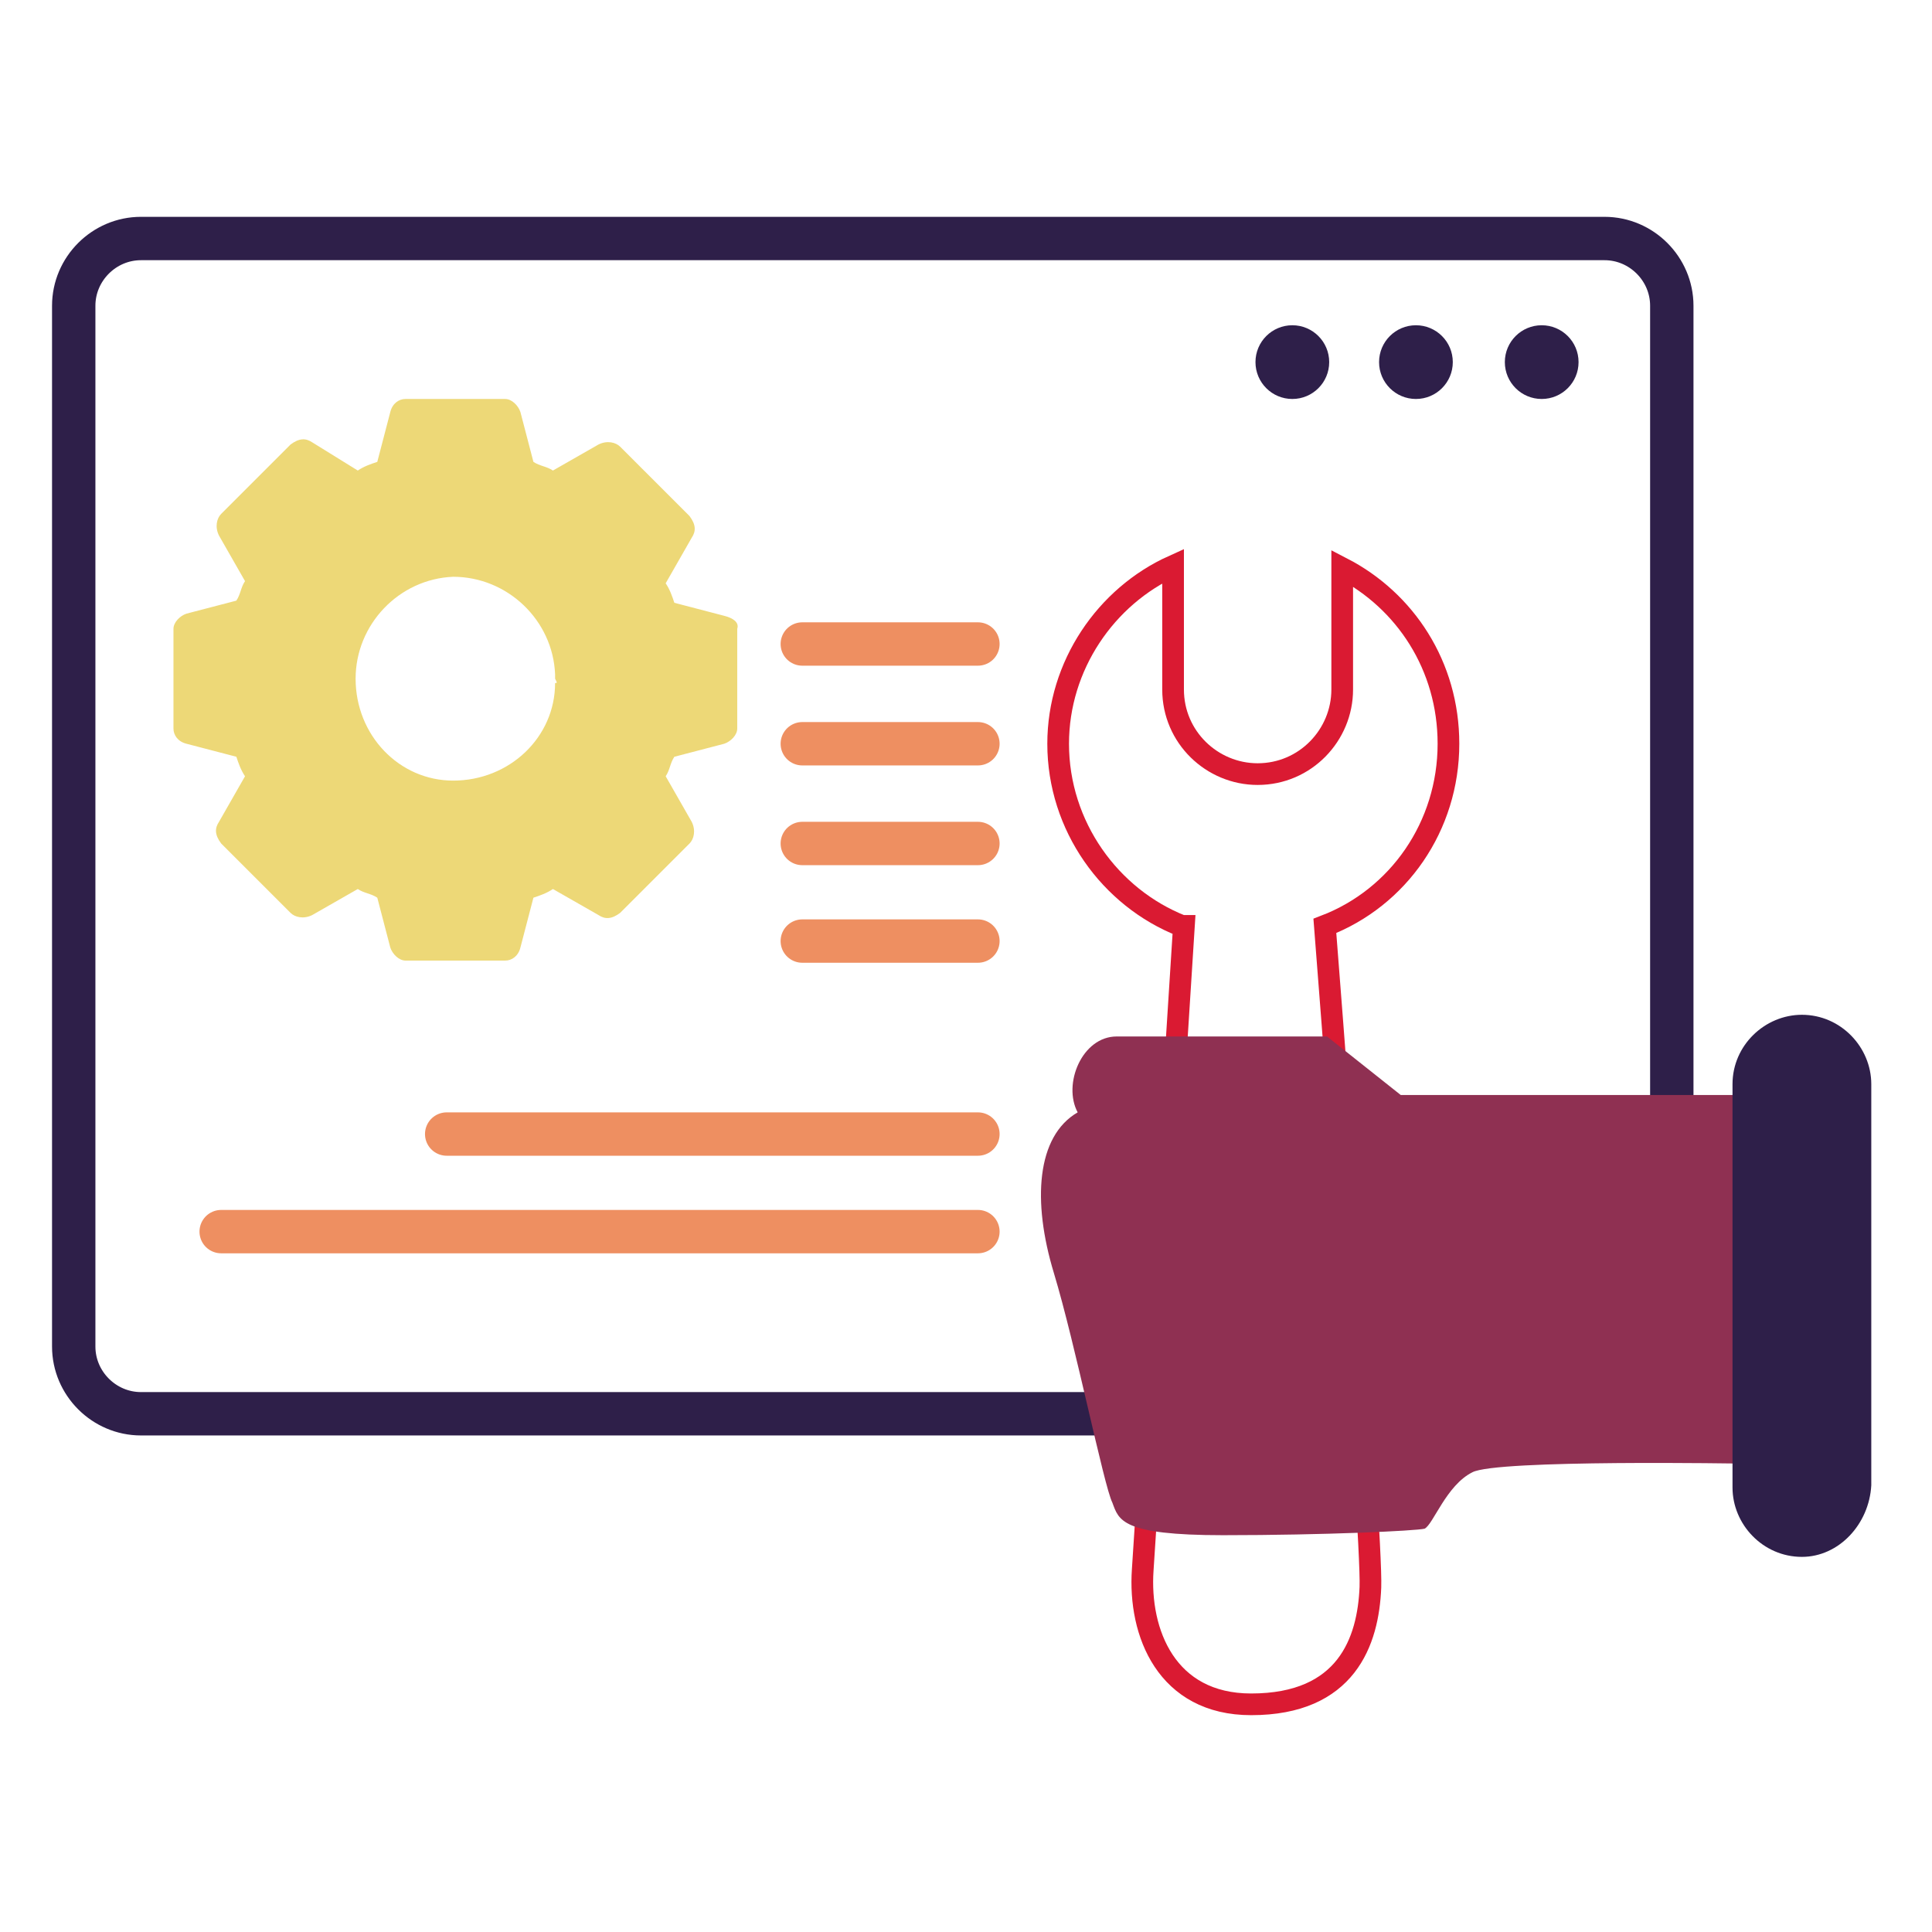 <?xml version="1.0" encoding="utf-8"?>
<!-- Generator: Adobe Illustrator 26.0.0, SVG Export Plug-In . SVG Version: 6.00 Build 0)  -->
<svg version="1.1" id="Layer_1" xmlns="http://www.w3.org/2000/svg" xmlns:xlink="http://www.w3.org/1999/xlink" x="0px" y="0px"
	 viewBox="0 0 89.1 89.1" style="enable-background:new 0 0 89.1 89.1;" xml:space="preserve">
<style type="text/css">
	.st0{fill:#EDD877;}
	.st1{fill:none;stroke:#DA1A32;stroke-linecap:round;stroke-miterlimit:10;}
	.st2{fill:#2E1F49;}
	.st3{fill:none;stroke:#2E1F49;stroke-width:2;stroke-miterlimit:10;}
	.st4{fill:#8F3052;}
	.st5{fill:#2E1F49;stroke:#EE8F61;stroke-width:2;stroke-linecap:round;stroke-miterlimit:10;}
	.st6{fill:none;stroke:#EE8F61;stroke-width:2;stroke-linecap:round;stroke-miterlimit:10;}
</style>
<path class="st0" d="M33.4,28.4l-2.3-0.6c-0.1-0.3-0.2-0.6-0.4-0.9l1.2-2.1c0.2-0.3,0.2-0.6-0.1-1l-3.2-3.2c-0.2-0.2-0.6-0.3-1-0.1
	l-2.1,1.2c-0.3-0.2-0.6-0.2-0.9-0.4l-0.6-2.3c-0.1-0.3-0.4-0.6-0.7-0.6h-4.6c-0.3,0-0.6,0.2-0.7,0.6l-0.6,2.3
	c-0.3,0.1-0.6,0.2-0.9,0.4l-2.1-1.3c-0.3-0.2-0.6-0.2-1,0.1l-3.2,3.2c-0.2,0.2-0.3,0.6-0.1,1l1.2,2.1c-0.2,0.3-0.2,0.6-0.4,0.9
	l-2.3,0.6c-0.3,0.1-0.6,0.4-0.6,0.7v2.3v2.3c0,0.3,0.2,0.6,0.6,0.7l2.3,0.6c0.1,0.3,0.2,0.6,0.4,0.9l-1.2,2.1
	c-0.2,0.3-0.2,0.6,0.1,1l3.2,3.2c0.2,0.2,0.6,0.3,1,0.1l2.1-1.2c0.3,0.2,0.6,0.2,0.9,0.4l0.6,2.3c0.1,0.3,0.4,0.6,0.7,0.6h4.6
	c0.3,0,0.6-0.2,0.7-0.6l0.6-2.3c0.3-0.1,0.6-0.2,0.9-0.4l2.1,1.2c0.3,0.2,0.6,0.2,1-0.1l3.2-3.2c0.2-0.2,0.3-0.6,0.1-1l-1.2-2.1
	c0.2-0.3,0.2-0.6,0.4-0.9l2.3-0.6c0.3-0.1,0.6-0.4,0.6-0.7v-2.3v-2.3C34.1,28.7,33.8,28.5,33.4,28.4z M25.6,31.5
	c0,2.5-2.1,4.5-4.7,4.5c-2.5,0-4.5-2.1-4.5-4.7c0-2.5,2-4.6,4.5-4.7c2.5,0,4.6,2,4.7,4.5c0,0.1,0,0.1,0,0.2
	C25.7,31.5,25.7,31.5,25.6,31.5z"/>
<path class="st1" d="M61.1,42.7c0,0,2.2,28,2.1,30.5s-1.1,5.4-5.5,5.4c-3.9,0-5.2-3.3-5-6.2c0.2-2.9,1.9-29.7,1.9-29.7h-0.1
	c-3.3-1.3-5.7-4.6-5.7-8.4c0-3.6,2.2-6.8,5.3-8.2v5.7c0,2.2,1.8,3.9,3.9,3.9c2.2,0,3.9-1.8,3.9-3.9v-5.6c2.9,1.5,4.9,4.5,4.9,8.1
	C66.8,38.1,64.5,41.4,61.1,42.7L61.1,42.7z"/>
<circle class="st2" cx="71.1" cy="16.7" r="1.7"/>
<circle class="st2" cx="65.3" cy="16.7" r="1.7"/>
<circle class="st2" cx="59.6" cy="16.7" r="1.7"/>
<path class="st3" d="M74,65.2H6.5c-1.7,0-3.1-1.4-3.1-3.1V14.1c0-1.7,1.4-3.1,3.1-3.1H74c1.7,0,3.1,1.4,3.1,3.1v48.1
	C77,63.9,75.7,65.2,74,65.2z"/>
<path class="st4" d="M80.4,50.5H64.6l-3.4-2.7c0,0-8.1,0-9.7,0S49,50,49.7,51.3c-1.9,1.1-2.1,4.1-1.1,7.4c1,3.3,2.3,9.8,2.7,10.6
	c0.3,0.8,0.4,1.5,5.1,1.5s8.9-0.2,9.3-0.3c0.4-0.2,1-2,2.2-2.6c1.1-0.6,12.5-0.4,12.5-0.4L80.4,50.5L80.4,50.5z"/>
<line class="st5" x1="10.2" y1="56.8" x2="45.1" y2="56.8"/>
<line class="st5" x1="20.6" y1="52.3" x2="45.1" y2="52.3"/>
<line class="st6" x1="37" y1="43.4" x2="45.1" y2="43.4"/>
<line class="st6" x1="37" y1="38.9" x2="45.1" y2="38.9"/>
<line class="st6" x1="37" y1="34.3" x2="45.1" y2="34.3"/>
<line class="st6" x1="37" y1="29.7" x2="45.1" y2="29.7"/>
<path class="st2" d="M83.1,71.8L83.1,71.8c-1.8,0-3.2-1.5-3.2-3.2V50c0-1.8,1.5-3.2,3.2-3.2l0,0c1.8,0,3.2,1.5,3.2,3.2v18.5
	C86.2,70.3,84.8,71.8,83.1,71.8z"/>
</svg>
